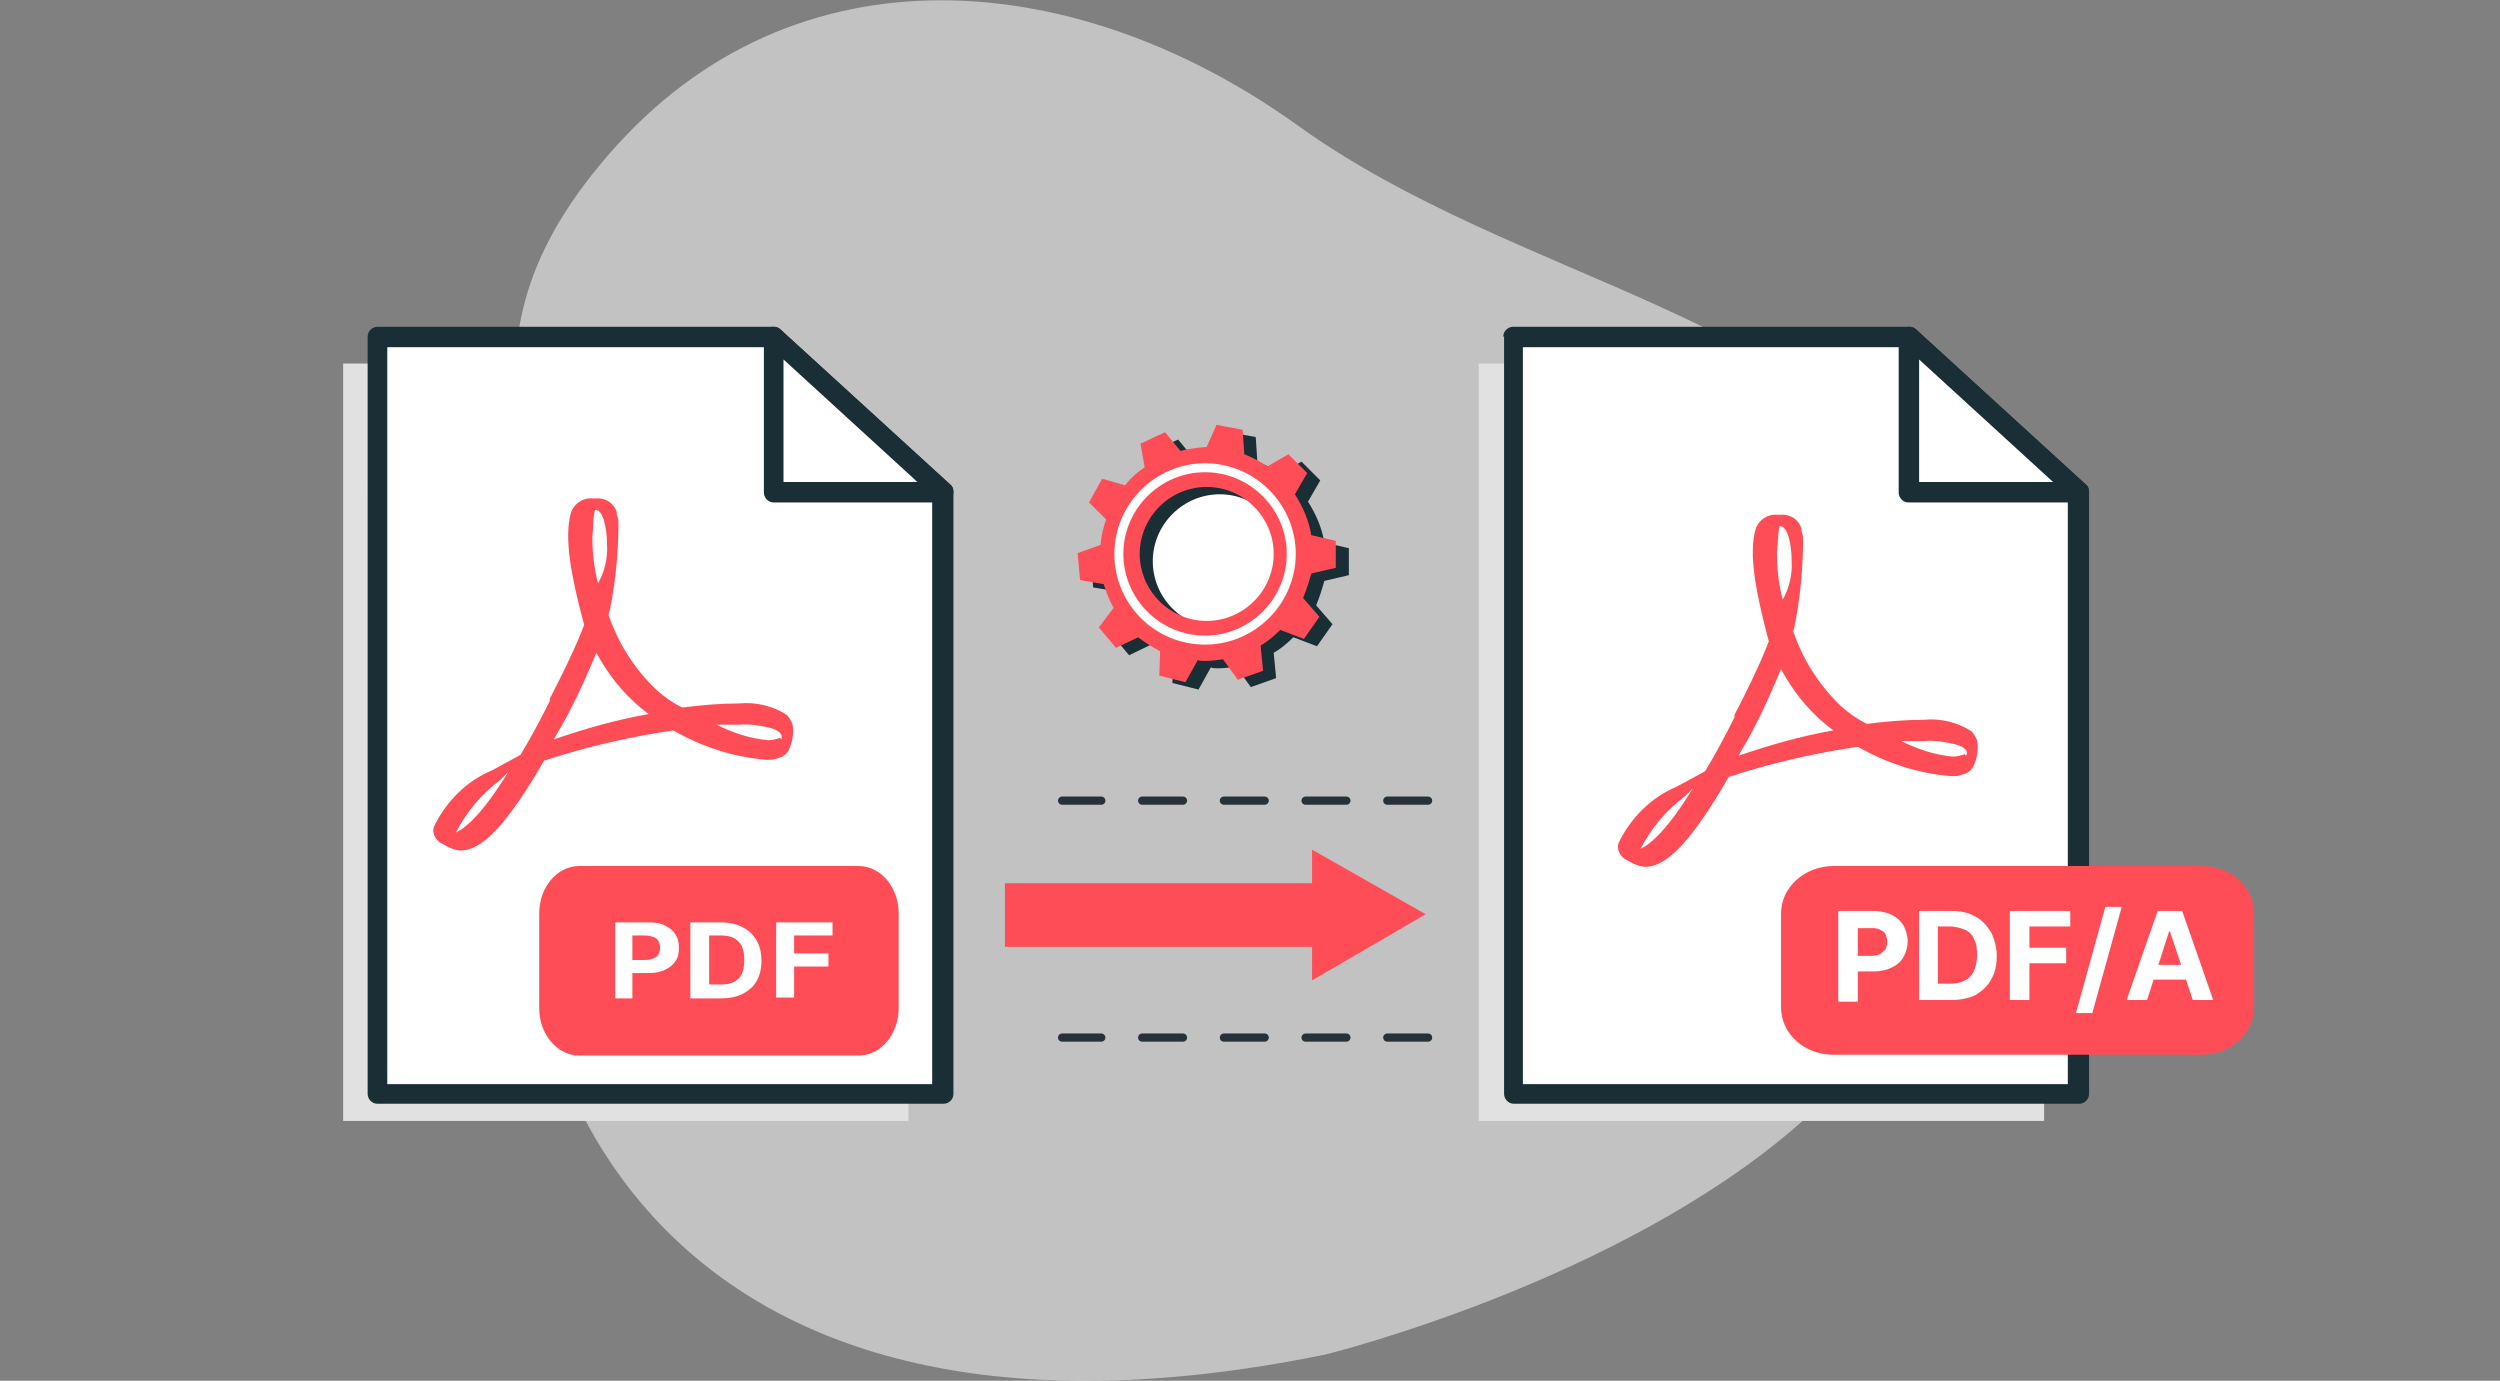 <?xml version="1.0" encoding="utf-8"?>
<!-- Generator: Adobe Illustrator 24.0.1, SVG Export Plug-In . SVG Version: 6.00 Build 0)  -->
<svg version="1.1" id="Layer_1" xmlns="http://www.w3.org/2000/svg" xmlns:xlink="http://www.w3.org/1999/xlink" x="0px" y="0px"
	 viewBox="0 0 306 169" style="enable-background:new 0 0 306 169;" xml:space="preserve">
<rect x="0" y="0" width="306" height="169" fill="#808080" stroke="none"/>
<style type="text/css">
	.st0{opacity:0.7;fill:#DFDFDF;enable-background:new    ;}
	.st1{fill:#FF4D57;}
	.st2{fill:#E1E1E1;}
	.st3{fill:#FFFFFF;}
	.st4{fill-rule:evenodd;clip-rule:evenodd;fill:#192E35;}
	.st5{fill:none;stroke:#263238;stroke-linecap:round;stroke-linejoin:round;stroke-miterlimit:10;stroke-dasharray:5,5;}
	.st6{fill:#192E35;}
	.st7{fill-rule:evenodd;clip-rule:evenodd;fill:#FFFFFF;}
</style>
<path class="st0" d="M162.2,165.8c0,0,35.9-8.8,58.1-28.3c22.2-19.6,29.2-48.7,16.1-73.8c-13.1-25.1-50.6-29-77.5-48.3
	C132.1-3.9,97.4-7.4,74.6,18.8c-22.8,26.2-3.9,41-9.7,75.1C59.2,127.9,78.5,182.9,162.2,165.8z"/>
<path class="st1" d="M160.6,120l13.9-8.1l-13.9-7.9v4.1H123v7.8h37.6V120z"/>
<path class="st2" d="M250.2,137.2H181V44.5h48.7l20.5,18.8V137.2z"/>
<path class="st3" d="M254.4,133.9h-69.2V41.2h48.5l20.8,19V133.9z"/>
<path class="st4" d="M184,41.2c0-0.7,0.6-1.2,1.2-1.2h48.5c0.3,0,0.6,0.1,0.8,0.3l20.8,19c0.3,0.2,0.4,0.6,0.4,0.9v73.7
	c0,0.7-0.6,1.2-1.2,1.2h-69.2c-0.7,0-1.2-0.6-1.2-1.2V41.2z M186.4,42.5v90.2h66.7V60.8l-20-18.3H186.4z"/>
<path class="st3" d="M233.7,41.2v19h20.8L233.7,41.2z"/>
<path class="st4" d="M233.2,40.1c0.4-0.2,1-0.1,1.3,0.2l20.8,19c0.4,0.3,0.5,0.9,0.3,1.4c-0.2,0.5-0.6,0.8-1.2,0.8h-20.8
	c-0.7,0-1.2-0.6-1.2-1.2v-19C232.4,40.7,232.7,40.3,233.2,40.1z M234.9,44v15h16.4L234.9,44z"/>
<path class="st2" d="M111.2,137.2H42V44.5h48.7l20.5,18.8V137.2z"/>
<path class="st3" d="M115.4,133.9H46.2V41.2h48.5l20.8,19V133.9z"/>
<path class="st4" d="M45,41.2c0-0.7,0.6-1.2,1.2-1.2h48.5c0.3,0,0.6,0.1,0.8,0.3l20.8,19c0.3,0.2,0.4,0.6,0.4,0.9v73.7
	c0,0.7-0.6,1.2-1.2,1.2H46.2c-0.7,0-1.2-0.6-1.2-1.2V41.2z M47.4,42.5v90.2h66.7V60.8l-20-18.3H47.4z"/>
<path class="st3" d="M94.7,41.2v19h20.8L94.7,41.2z"/>
<path class="st4" d="M94.2,40.1c0.4-0.2,1-0.1,1.3,0.2l20.8,19c0.4,0.3,0.5,0.9,0.3,1.4c-0.2,0.5-0.6,0.8-1.2,0.8H94.7
	c-0.7,0-1.2-0.6-1.2-1.2v-19C93.4,40.7,93.7,40.3,94.2,40.1z M95.9,44v15h16.4L95.9,44z"/>
<path class="st1" d="M240.5,92.3c-0.5,0.2-1,0.3-1.5,0.3c-2.2-0.2-4.3-0.9-6.3-1.9c1.1,0,2,0,2.9,0c1.2-0.1,2.5,0.1,3.7,0.4
	c1.6,0.4,1.6,1.2,1.3,1.4L240.5,92.3z M212.8,92.5c0.6-1.1,1.3-2.2,1.9-3.4c1.2-2.3,2.3-4.8,3.3-7.2c1.4,2.6,3.2,4.9,5.5,6.8
	l0.9,0.7C220.4,90.1,216.6,91.2,212.8,92.5z M217.9,64.4c0.9,0,1.4,2.2,1.4,4.3c0.1,1.6-0.3,3.3-1.1,4.7c-0.5-1.9-0.7-3.9-0.7-5.8
	C217.6,67.5,217.6,64.4,217.9,64.4z M200.8,103.9c1.3-2.5,3.1-4.7,5.4-6.4l1-1C204.2,101.4,202.1,103.3,200.8,103.9z M241.3,89.5
	c-1.7-1.1-3.8-1.6-5.8-1.4c-2.3,0-4.6,0.2-7,0.5c-1.2-0.6-2.2-1.3-3.2-2.2c-2.6-2.5-4.6-5.6-5.8-9.1c0-0.3,0.2-0.6,0.2-0.9
	c0.7-3.5,1-7.1,1-10.6c0-0.2-0.1-0.5-0.2-0.8v-0.3c-0.3-1-1.2-1.7-2.3-1.7h-0.7c-1.1-0.1-2.2,0.6-2.6,1.7c-0.9,3.1,0,7.8,1.6,13.8
	l-0.4,1c-1.1,2.7-2.5,5.5-3.8,8v0.3c-1.3,2.6-2.5,4.8-3.6,6.6l-1.1,0.6l-2.4,1.3c-3.1,1.3-5.6,3.8-7.1,6.9c-0.2,0.7,0.1,1.4,0.7,1.9
	l1.1,0.6c0.5,0.2,1,0.4,1.5,0.4c2.7,0,5.8-3.4,10.2-11c5.2-1.7,10.4-2.9,15.8-3.7c3.5,2,7.4,3.3,11.5,3.6c0.4,0,0.9,0,1.3-0.2
	c0.5-0.1,1-0.4,1.3-0.9c0.5-1,0.7-2.2,0.5-3.3C241.8,90.2,241.6,89.8,241.3,89.5L241.3,89.5z"/>
<path class="st1" d="M95.5,90.3c-0.5,0.2-1,0.3-1.5,0.3c-2.2-0.2-4.3-0.9-6.3-1.9c1.1,0,2,0,2.9,0c1.2-0.1,2.5,0.1,3.7,0.4
	c1.5,0.4,1.5,1.2,1.3,1.4L95.5,90.3z M67.8,90.5c0.6-1.1,1.3-2.2,1.9-3.4c1.2-2.3,2.3-4.8,3.3-7.2c1.4,2.6,3.2,4.9,5.5,6.8l0.9,0.7
	C75.4,88.1,71.6,89.2,67.8,90.5z M72.9,62.4c0.9,0,1.4,2.2,1.4,4.3c0.1,1.6-0.3,3.3-1.1,4.7c-0.5-1.9-0.7-3.9-0.7-5.8
	C72.6,65.5,72.6,62.4,72.9,62.4z M55.8,101.9c1.3-2.5,3.1-4.7,5.4-6.4l1-1C59.2,99.4,57.1,101.3,55.8,101.9z M96.3,87.5
	c-1.7-1.1-3.8-1.6-5.8-1.4c-2.3,0-4.6,0.2-7,0.5c-1.2-0.6-2.2-1.3-3.2-2.2c-2.6-2.5-4.6-5.6-5.8-9.1c0-0.3,0.2-0.6,0.2-0.9
	c0.7-3.5,1-7.1,1-10.6c0-0.2-0.1-0.5-0.2-0.8v-0.3c-0.3-1-1.2-1.7-2.3-1.7h-0.7c-1.1-0.1-2.2,0.6-2.6,1.7c-0.9,3.1,0,7.8,1.6,13.8
	l-0.4,1c-1.1,2.7-2.5,5.5-3.8,8v0.3c-1.3,2.6-2.5,4.8-3.6,6.6L62.6,93l-2.4,1.3c-3.1,1.3-5.6,3.8-7.1,6.9c-0.2,0.7,0.1,1.4,0.7,1.9
	l1.1,0.6c0.5,0.2,1,0.4,1.5,0.4c2.7,0,5.8-3.4,10.2-11c5.2-1.7,10.4-2.9,15.8-3.7c3.5,2,7.4,3.3,11.5,3.6c0.4,0,0.9,0,1.3-0.2
	c0.5-0.1,1-0.4,1.3-0.9c0.5-1,0.7-2.2,0.5-3.3C96.8,88.2,96.6,87.8,96.3,87.5L96.3,87.5z"/>
<path class="st1" d="M218,111.8c0-3.2,2.9-5.8,6.4-5.8h45.1c3.6,0,6.4,2.6,6.4,5.8v11.5c0,3.2-2.9,5.8-6.4,5.8h-45.1
	c-3.6,0-6.4-2.6-6.4-5.8V111.8z"/>
<path class="st1" d="M66,111.8c0-3.2,2.2-5.8,4.9-5.8h34.2c2.7,0,4.9,2.6,4.9,5.8v11.6c0,3.2-2.2,5.8-4.9,5.8H70.9
	c-2.7,0-4.9-2.6-4.9-5.8V111.8z"/>
<path class="st3" d="M75.3,122.2v-9.3h4.1c0.8,0,1.5,0.1,2,0.4c0.6,0.3,1,0.6,1.3,1.1c0.3,0.5,0.4,1,0.4,1.6s-0.1,1.2-0.4,1.6
	c-0.3,0.5-0.7,0.8-1.3,1.1c-0.6,0.3-1.2,0.4-2,0.4h-2.6v-1.6H79c0.4,0,0.8-0.1,1-0.2c0.3-0.1,0.5-0.3,0.6-0.5
	c0.1-0.2,0.2-0.5,0.2-0.8c0-0.3-0.1-0.6-0.2-0.8c-0.1-0.2-0.3-0.4-0.6-0.5c-0.3-0.1-0.6-0.2-1.1-0.2h-1.5v7.7H75.3z"/>
<path class="st3" d="M88.2,122.2h-3.7v-9.3h3.7c1,0,2,0.2,2.7,0.6c0.8,0.4,1.3,0.9,1.7,1.6c0.4,0.7,0.6,1.5,0.6,2.5
	c0,1-0.2,1.8-0.6,2.5c-0.4,0.7-1,1.2-1.8,1.6C90.2,122,89.3,122.2,88.2,122.2z M86.8,120.5h1.4c0.7,0,1.2-0.1,1.6-0.3
	c0.4-0.2,0.8-0.5,1-1c0.2-0.4,0.3-1,0.3-1.7c0-0.7-0.1-1.2-0.3-1.7c-0.2-0.4-0.6-0.8-1-1s-1-0.3-1.6-0.3h-1.4V120.5z"/>
<path class="st3" d="M95,122.2v-9.3h6.9v1.6h-4.7v2.2h4.2v1.6h-4.2v3.8H95z"/>
<path class="st5" d="M174.8,98H130"/>
<path class="st5" d="M174.8,127H130"/>
<path class="st3" d="M157.8,67.8c0,5.5-4.5,10-10,10c-5.5,0-10-4.5-10-10c0-5.5,4.5-10,10-10C153.3,57.7,157.8,62.2,157.8,67.8z"/>
<path class="st6" d="M146.1,56.1l-1.9-2.3l-3,1.4l0.5,2.9c-0.9,0.6-1.7,1.3-2.4,2.2l-2.8-0.8l-1.6,2.9l2.1,2.1
	c-0.4,1-0.6,2.1-0.7,3.1l-2.8,1l0.3,3.3l2.9,0.5c0.3,1,0.7,2,1.2,2.9l-1.8,2.4l2.1,2.5l2.7-1.3c0.8,0.6,1.7,1.2,2.7,1.7l-0.1,3
	l3.2,0.8l1.5-2.7c0.3,0.1,0.6,0.1,0.9,0.1c0.7,0,1.4-0.1,2.2-0.2l1.8,2.5l3.1-1.1l-0.3-3.1c0.9-0.5,1.7-1.2,2.4-1.9l2.9,1.1l1.9-2.7
	l-2-2.3c0.4-1,0.7-1.9,1-3l3-0.7v-3.3l-3-0.7c-0.3-1.8-1-3.4-2-5l1.5-2.6l-2.3-2.3l-2.6,1.5c-0.8-0.6-1.8-1.1-2.8-1.5l-0.2-3
	l-3.2-0.6l-1.2,2.7C148.2,55.7,147.2,55.8,146.1,56.1z M149.3,60.5c4.5,0,8.2,3.7,8.2,8.2c0,4.5-3.7,8.2-8.2,8.2
	c-4.5,0-8.2-3.7-8.2-8.2C141.1,64.2,144.8,60.5,149.3,60.5z"/>
<path class="st1" d="M144.5,55.2l-1.9-2.3l-3,1.4l0.5,2.9c-0.9,0.6-1.7,1.3-2.4,2.2l-2.8-0.8l-1.6,2.9l2.1,2.1
	c-0.4,1-0.6,2.1-0.7,3.1l-2.8,1l0.3,3.3l2.9,0.5c0.3,1,0.7,2,1.2,2.9l-1.8,2.4l2.1,2.5l2.7-1.3c0.8,0.6,1.7,1.2,2.7,1.7l-0.1,3
	l3.2,0.8l1.5-2.7c0.3,0.1,0.6,0.1,0.9,0.1c0.7,0,1.4-0.1,2.2-0.2l1.8,2.5l3.1-1.1l-0.3-3.1c0.9-0.5,1.7-1.2,2.4-1.9l2.9,1.1l1.9-2.7
	l-2-2.3c0.4-1,0.7-1.9,1-3l3-0.7v-3.3l-3-0.7c-0.3-1.8-1-3.4-2-5l1.5-2.6l-2.3-2.3l-2.6,1.5c-0.8-0.6-1.8-1.1-2.8-1.5l-0.2-3
	l-3.2-0.6l-1.2,2.7C146.6,54.8,145.5,54.9,144.5,55.2z M147.7,59.6c4.5,0,8.2,3.7,8.2,8.2c0,4.5-3.7,8.2-8.2,8.2
	c-4.5,0-8.2-3.7-8.2-8.2C139.5,63.3,143.2,59.6,147.7,59.6z"/>
<path class="st7" d="M147.5,57.8c-5.5,0-10,4.5-10,10s4.5,10,10,10c5.5,0,10-4.5,10-10S153,57.8,147.5,57.8z M136.4,67.8
	c0-6.1,5-11.1,11.1-11.1s11.1,5,11.1,11.1c0,6.1-5,11.1-11.1,11.1S136.4,74,136.4,67.8z"/>
<path class="st3" d="M225,122.4v-10.9h4.4c0.8,0,1.6,0.2,2.2,0.5c0.6,0.3,1,0.7,1.4,1.3c0.3,0.6,0.5,1.2,0.5,1.9
	c0,0.7-0.2,1.4-0.5,1.9c-0.3,0.6-0.8,1-1.4,1.3c-0.6,0.3-1.3,0.5-2.2,0.5h-2.8V117h2.4c0.5,0,0.8-0.1,1.1-0.2
	c0.3-0.2,0.5-0.4,0.7-0.6c0.1-0.3,0.2-0.6,0.2-0.9c0-0.4-0.1-0.7-0.2-0.9c-0.1-0.3-0.4-0.5-0.7-0.6c-0.3-0.2-0.7-0.2-1.1-0.2h-1.6v9
	H225z"/>
<path class="st3" d="M238.8,122.4h-3.9v-10.9h4c1.1,0,2.1,0.2,2.9,0.7c0.8,0.4,1.4,1.1,1.9,1.9c0.4,0.8,0.7,1.8,0.7,2.9
	c0,1.1-0.2,2.1-0.7,2.9c-0.4,0.8-1.1,1.4-1.9,1.9C240.9,122.2,240,122.4,238.8,122.4z M237.2,120.4h1.5c0.7,0,1.3-0.1,1.8-0.4
	c0.5-0.2,0.8-0.6,1.1-1.1c0.2-0.5,0.4-1.2,0.4-2c0-0.8-0.1-1.5-0.4-2c-0.2-0.5-0.6-0.9-1.1-1.1c-0.5-0.2-1.1-0.4-1.8-0.4h-1.5V120.4
	z"/>
<path class="st3" d="M246,122.4v-10.9h7.4v1.9h-5v2.6h4.5v1.9h-4.5v4.5H246z"/>
<path class="st3" d="M259.7,111l-3.6,13h-2l3.6-13H259.7z"/>
<path class="st3" d="M262.8,122.4h-2.5l3.8-10.9h3l3.8,10.9h-2.5l-2.8-8.4h-0.1L262.8,122.4z M262.7,118.1h5.9v1.8h-5.9V118.1z"/>
</svg>
